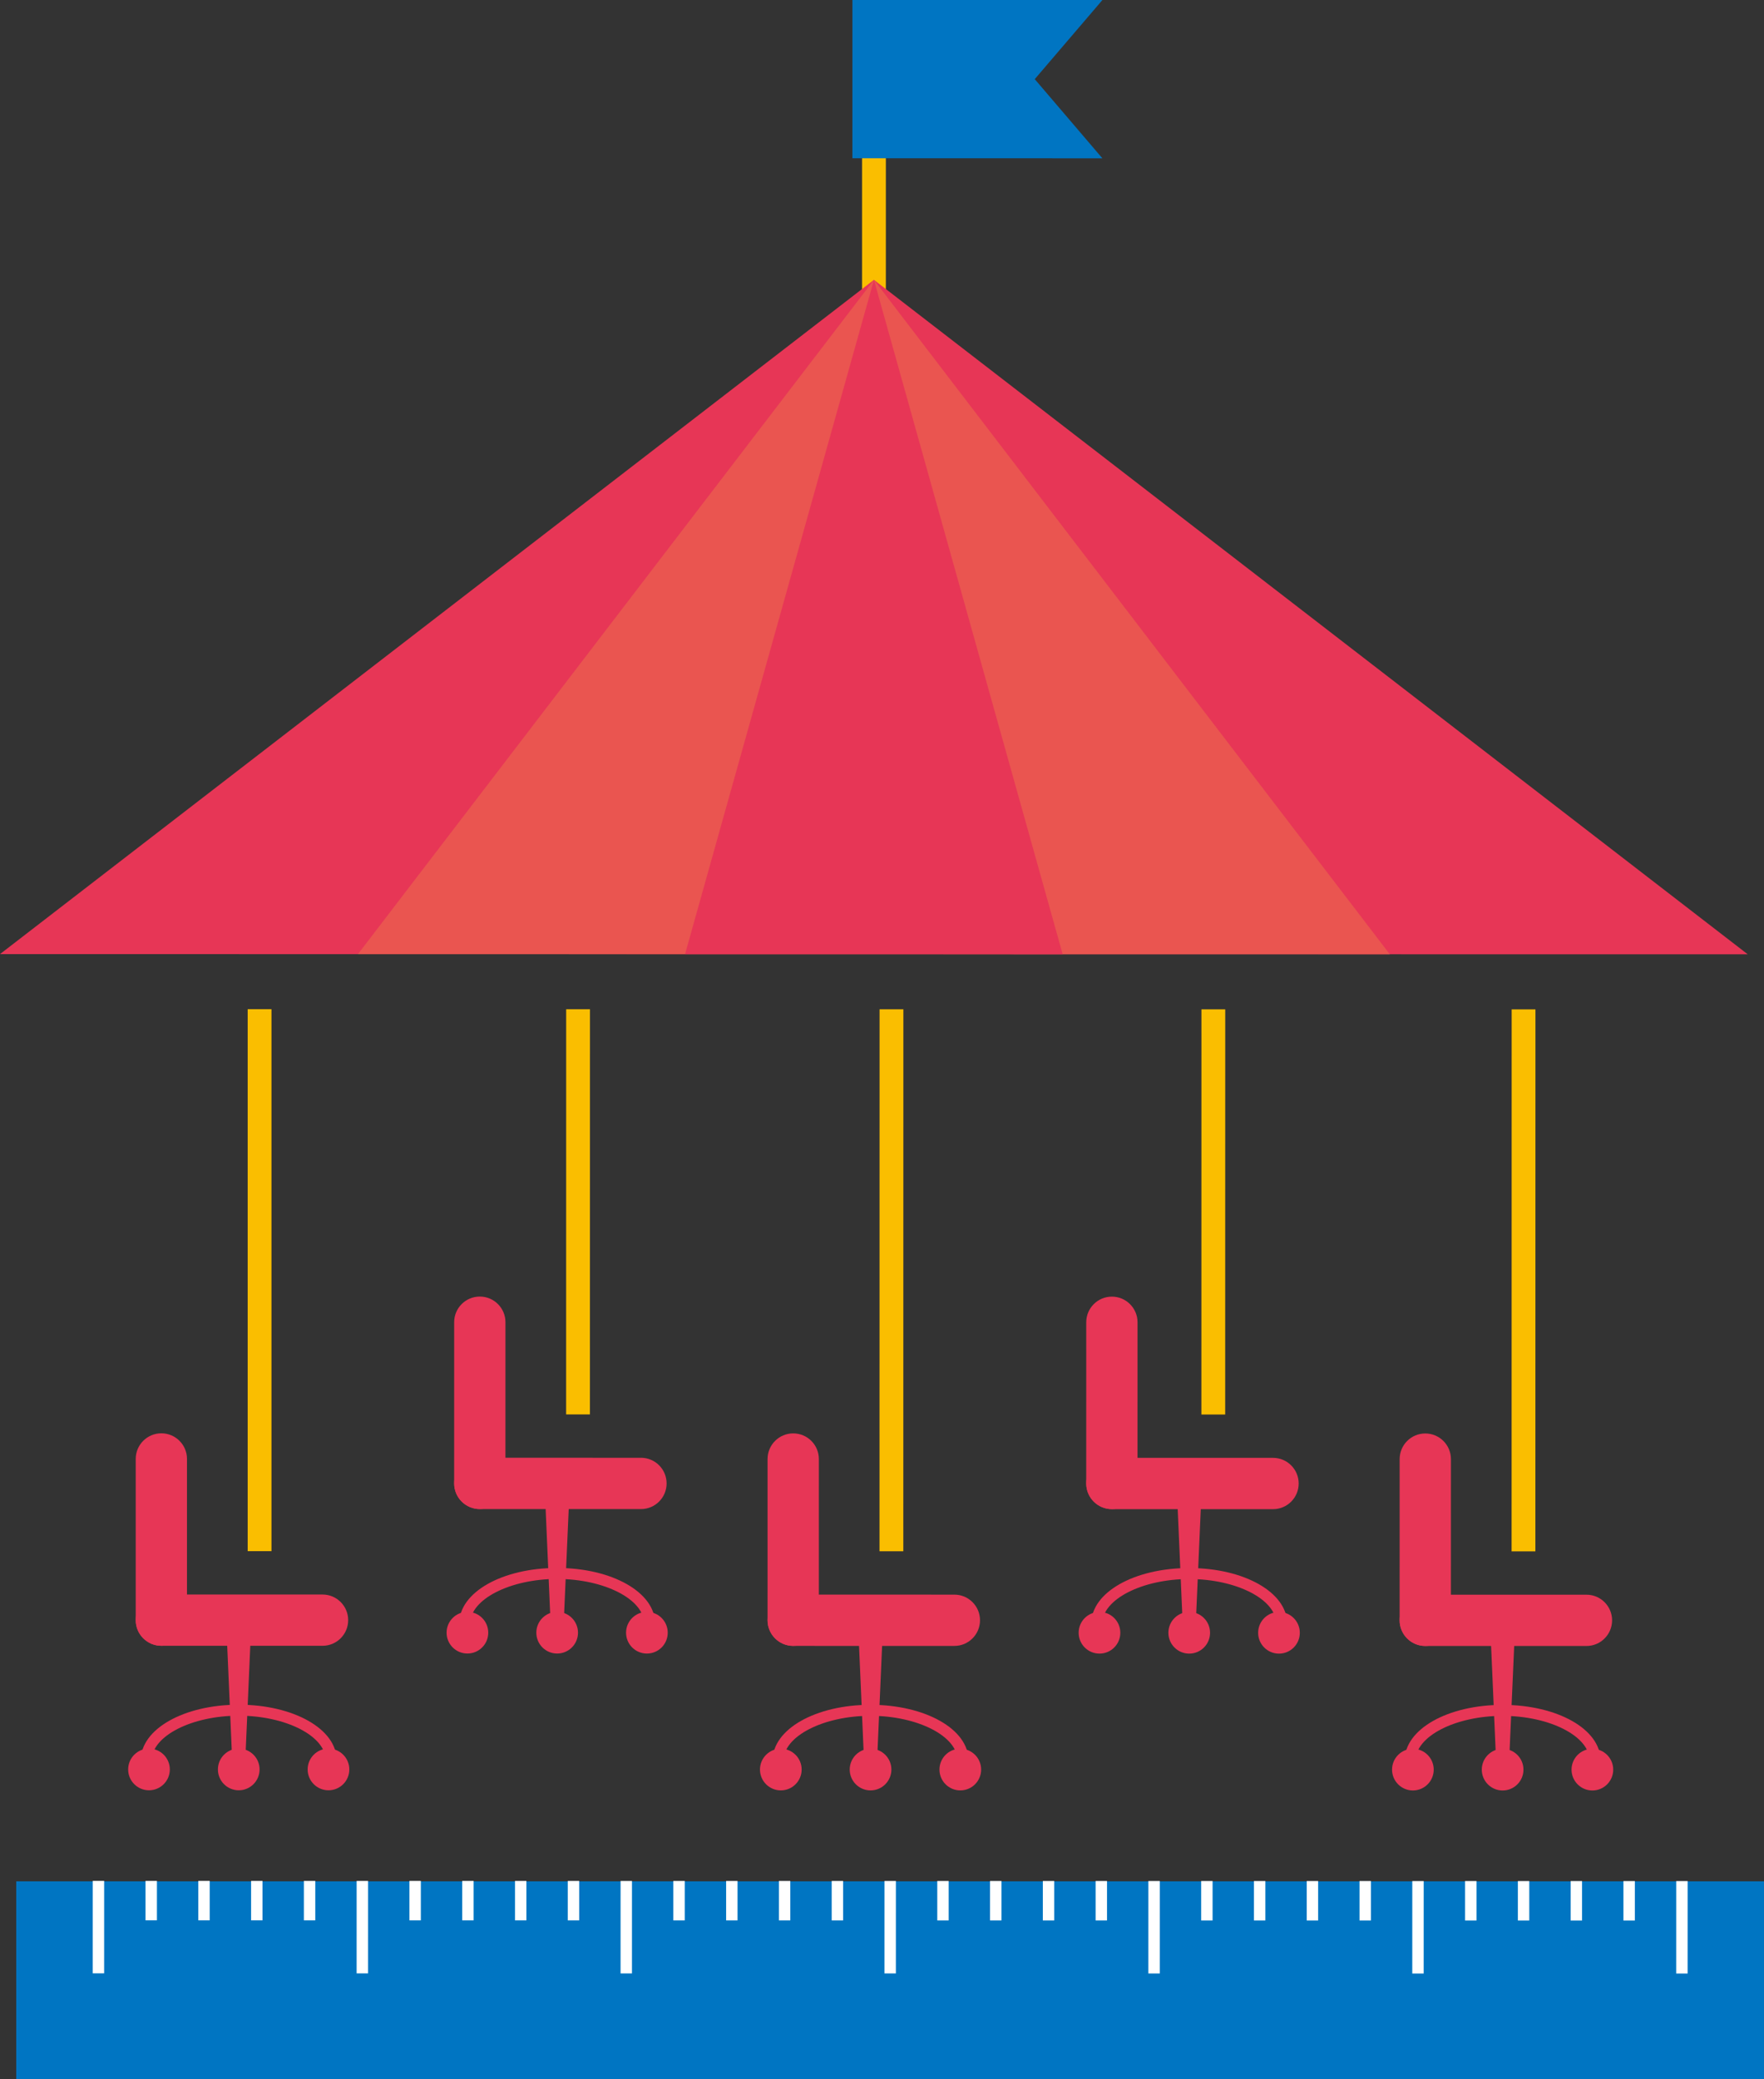 <?xml version="1.0" encoding="utf-8"?>
<!-- Generator: Adobe Illustrator 15.0.0, SVG Export Plug-In . SVG Version: 6.00 Build 0)  -->
<!DOCTYPE svg PUBLIC "-//W3C//DTD SVG 1.1//EN" "http://www.w3.org/Graphics/SVG/1.1/DTD/svg11.dtd">
<svg version="1.1" id="レイヤー_1" xmlns="http://www.w3.org/2000/svg" xmlns:xlink="http://www.w3.org/1999/xlink" x="0px"
	 y="0px" width="109.137px" height="128.622px" viewBox="0 0 109.137 128.622" enable-background="new 0 0 109.137 128.622"
	 xml:space="preserve">
<rect x="0" y="0" width="109.137" height="128.622" fill="#333333" stroke="none"/>
<line fill="none" stroke="#FABE00" stroke-width="1.472" stroke-miterlimit="10" x1="54.07" y1="18.48" x2="54.071" y2="7.343"/>
<g>
	<defs>
		<rect id="SVGID_1_" width="109.137" height="128.622"/>
	</defs>
	<clipPath id="SVGID_2_">
		<use xlink:href="#SVGID_1_"  overflow="visible"/>
	</clipPath>
	<path clip-path="url(#SVGID_2_)" fill="#E73656" d="M9.983,101.809L9.983,101.809c-0.876,0-1.586-0.71-1.586-1.586v-9.972
		c0-0.876,0.71-1.586,1.586-1.586s1.586,0.71,1.586,1.586v9.972C11.569,101.099,10.859,101.809,9.983,101.809"/>
	<path clip-path="url(#SVGID_2_)" fill="#E73656" d="M8.397,100.223L8.397,100.223c0-0.876,0.71-1.586,1.586-1.586h9.972
		c0.876,0,1.586,0.71,1.586,1.586s-0.71,1.586-1.586,1.586H9.983C9.107,101.809,8.397,101.099,8.397,100.223"/>
	<polygon clip-path="url(#SVGID_2_)" fill="#E73656" points="15.161,109.231 14.38,109.231 14.018,100.902 15.524,100.902 	"/>
	<path clip-path="url(#SVGID_2_)" fill="#E73656" d="M16.06,109.458c0-0.712-0.577-1.289-1.289-1.289
		c-0.712,0-1.289,0.577-1.289,1.289s0.577,1.289,1.289,1.289C15.483,110.747,16.06,110.17,16.06,109.458"/>
	<path clip-path="url(#SVGID_2_)" fill="#E73656" d="M21.612,109.458c0-0.712-0.577-1.289-1.289-1.289s-1.289,0.577-1.289,1.289
		s0.577,1.289,1.289,1.289S21.612,110.17,21.612,109.458"/>
	<path clip-path="url(#SVGID_2_)" fill="#E73656" d="M10.507,109.458c0-0.712-0.577-1.289-1.289-1.289s-1.289,0.577-1.289,1.289
		s0.577,1.289,1.289,1.289S10.507,110.17,10.507,109.458"/>
	<path clip-path="url(#SVGID_2_)" fill="#E73656" d="M20.83,108.887h-0.68c0-1.492-2.463-2.754-5.379-2.754
		c-2.915,0-5.379,1.262-5.379,2.754H8.712c0-1.925,2.661-3.434,6.058-3.434C18.168,105.453,20.83,106.962,20.83,108.887"/>
	<path clip-path="url(#SVGID_2_)" fill="#E73656" d="M49.074,101.815L49.074,101.815c-0.876,0-1.586-0.71-1.586-1.587l0.001-9.972
		c0-0.876,0.71-1.587,1.587-1.586c0.876,0,1.586,0.71,1.586,1.586l-0.001,9.973C50.66,101.105,49.95,101.815,49.074,101.815"/>
	<path clip-path="url(#SVGID_2_)" fill="#E73656" d="M47.488,100.229L47.488,100.229c0-0.876,0.71-1.586,1.587-1.586l9.971,0.001
		c0.876,0,1.587,0.71,1.586,1.587c0,0.876-0.71,1.586-1.586,1.586l-9.972-0.001C48.198,101.814,47.488,101.104,47.488,100.229"/>
	<polygon clip-path="url(#SVGID_2_)" fill="#E73656" points="54.251,109.237 53.47,109.237 53.109,100.909 54.614,100.909 	"/>
	<path clip-path="url(#SVGID_2_)" fill="#E73656" d="M55.149,109.465c0-0.712-0.577-1.289-1.289-1.289s-1.289,0.577-1.289,1.289
		s0.577,1.289,1.289,1.289S55.149,110.177,55.149,109.465"/>
	<path clip-path="url(#SVGID_2_)" fill="#E73656" d="M60.702,109.465c0-0.712-0.577-1.288-1.289-1.288s-1.289,0.576-1.289,1.288
		c0,0.713,0.577,1.289,1.289,1.289S60.702,110.178,60.702,109.465"/>
	<path clip-path="url(#SVGID_2_)" fill="#E73656" d="M49.597,109.464c0-0.712-0.577-1.289-1.289-1.289s-1.289,0.577-1.289,1.289
		s0.577,1.289,1.289,1.289S49.597,110.176,49.597,109.464"/>
	<path clip-path="url(#SVGID_2_)" fill="#E73656" d="M59.919,108.895h-0.68c0-1.493-2.463-2.754-5.378-2.755
		c-2.916,0-5.379,1.261-5.38,2.754h-0.679c0-1.926,2.661-3.435,6.059-3.435C57.258,105.461,59.919,106.97,59.919,108.895"/>
	<path clip-path="url(#SVGID_2_)" fill="#E73656" d="M29.684,93.35L29.684,93.35c-0.876,0-1.586-0.71-1.586-1.587l0.001-9.971
		c0-0.876,0.71-1.587,1.587-1.586c0.876,0,1.586,0.71,1.586,1.586l-0.001,9.972C31.27,92.64,30.56,93.35,29.684,93.35"/>
	<path clip-path="url(#SVGID_2_)" fill="#E73656" d="M28.098,91.763L28.098,91.763c0-0.876,0.71-1.586,1.587-1.586l9.971,0.001
		c0.876,0,1.587,0.71,1.586,1.588c0,0.876-0.71,1.586-1.586,1.586l-9.972-0.001C28.808,93.35,28.098,92.64,28.098,91.763"/>
	<polygon clip-path="url(#SVGID_2_)" fill="#E73656" points="34.861,100.772 34.08,100.772 33.719,92.443 35.225,92.443 	"/>
	<path clip-path="url(#SVGID_2_)" fill="#E73656" d="M35.76,100.999c0-0.712-0.577-1.289-1.289-1.289s-1.289,0.577-1.289,1.289
		s0.577,1.289,1.289,1.289S35.76,101.711,35.76,100.999"/>
	<path clip-path="url(#SVGID_2_)" fill="#E73656" d="M41.312,101c0-0.712-0.577-1.289-1.289-1.289c-0.712,0-1.289,0.577-1.289,1.289
		s0.577,1.289,1.289,1.289C40.735,102.289,41.312,101.712,41.312,101"/>
	<path clip-path="url(#SVGID_2_)" fill="#E73656" d="M30.208,100.999c0-0.713-0.577-1.289-1.289-1.289s-1.289,0.576-1.289,1.289
		c0,0.712,0.577,1.288,1.289,1.288S30.208,101.711,30.208,100.999"/>
	<path clip-path="url(#SVGID_2_)" fill="#E73656" d="M40.529,100.429h-0.68c0-1.492-2.463-2.754-5.378-2.755
		c-2.916,0-5.379,1.262-5.38,2.754l-0.679-0.001c0-1.925,2.661-3.433,6.059-3.433C37.868,96.995,40.529,98.504,40.529,100.429"/>
	<path clip-path="url(#SVGID_2_)" fill="#E73656" d="M88.18,101.82L88.18,101.82c-0.876,0-1.586-0.71-1.586-1.587l0.001-9.972
		c0-0.876,0.71-1.587,1.587-1.586c0.876,0,1.586,0.71,1.586,1.586l-0.001,9.973C89.766,101.11,89.056,101.82,88.18,101.82"/>
	<path clip-path="url(#SVGID_2_)" fill="#E73656" d="M86.593,100.233L86.593,100.233c0-0.876,0.71-1.586,1.588-1.586l9.971,0.001
		c0.876,0,1.587,0.71,1.586,1.587c0,0.876-0.71,1.586-1.586,1.586l-9.972-0.001C87.303,101.819,86.593,101.109,86.593,100.233"/>
	<polygon clip-path="url(#SVGID_2_)" fill="#E73656" points="93.356,109.242 92.575,109.242 92.214,100.914 93.721,100.914 	"/>
	<path clip-path="url(#SVGID_2_)" fill="#E73656" d="M94.255,109.47c0-0.712-0.577-1.289-1.289-1.289s-1.289,0.577-1.289,1.289
		s0.577,1.289,1.289,1.289S94.255,110.182,94.255,109.47"/>
	<path clip-path="url(#SVGID_2_)" fill="#E73656" d="M99.808,109.47c0-0.712-0.577-1.289-1.289-1.289s-1.289,0.577-1.289,1.289
		s0.577,1.289,1.289,1.289S99.808,110.182,99.808,109.47"/>
	<path clip-path="url(#SVGID_2_)" fill="#E73656" d="M88.703,109.469c0-0.712-0.577-1.289-1.289-1.289s-1.289,0.577-1.289,1.289
		s0.577,1.289,1.289,1.289S88.703,110.181,88.703,109.469"/>
	<path clip-path="url(#SVGID_2_)" fill="#E73656" d="M99.024,108.899h-0.68c0-1.493-2.463-2.754-5.378-2.755
		c-2.916,0-5.379,1.261-5.38,2.754l-0.68-0.001c0-1.925,2.661-3.433,6.06-3.433C96.363,105.466,99.024,106.975,99.024,108.899"/>
	<path clip-path="url(#SVGID_2_)" fill="#E73656" d="M68.79,93.354L68.79,93.354c-0.876,0-1.586-0.71-1.586-1.587l0.001-9.971
		c0-0.876,0.71-1.587,1.587-1.586c0.876,0,1.586,0.71,1.586,1.586l-0.001,9.972C70.376,92.645,69.666,93.354,68.79,93.354"/>
	<path clip-path="url(#SVGID_2_)" fill="#E73656" d="M67.203,91.769L67.203,91.769c0-0.877,0.71-1.587,1.587-1.587l9.972,0.001
		c0.876,0,1.587,0.711,1.586,1.588c0,0.876-0.71,1.586-1.586,1.586l-9.973-0.001C67.913,93.354,67.203,92.645,67.203,91.769"/>
	<polygon clip-path="url(#SVGID_2_)" fill="#E73656" points="73.967,100.777 73.186,100.777 72.824,92.448 74.331,92.448 	"/>
	<path clip-path="url(#SVGID_2_)" fill="#E73656" d="M74.865,101.004c0-0.712-0.577-1.289-1.289-1.289s-1.289,0.577-1.289,1.289
		s0.577,1.289,1.289,1.289S74.865,101.716,74.865,101.004"/>
	<path clip-path="url(#SVGID_2_)" fill="#E73656" d="M80.418,101.005c0-0.712-0.577-1.289-1.289-1.289s-1.289,0.577-1.289,1.289
		s0.577,1.289,1.289,1.289S80.418,101.717,80.418,101.005"/>
	<path clip-path="url(#SVGID_2_)" fill="#E73656" d="M69.313,101.003c0-0.712-0.577-1.288-1.289-1.288
		c-0.713,0-1.289,0.576-1.289,1.288c0,0.713,0.576,1.289,1.289,1.289C68.736,102.292,69.313,101.716,69.313,101.003"/>
	<path clip-path="url(#SVGID_2_)" fill="#E73656" d="M79.635,100.434h-0.68c0-1.492-2.463-2.754-5.378-2.755
		c-2.916,0-5.379,1.262-5.38,2.754h-0.68c0-1.926,2.661-3.434,6.06-3.434C76.974,97,79.635,98.509,79.635,100.434"/>
	
		<line clip-path="url(#SVGID_2_)" fill="none" stroke="#FABE00" stroke-width="1.472" stroke-miterlimit="10" x1="16.06" y1="95.955" x2="16.06" y2="62.428"/>
	
		<line clip-path="url(#SVGID_2_)" fill="none" stroke="#FABE00" stroke-width="1.472" stroke-miterlimit="10" x1="35.762" y1="87.497" x2="35.765" y2="62.433"/>
	
		<line clip-path="url(#SVGID_2_)" fill="none" stroke="#FABE00" stroke-width="1.472" stroke-miterlimit="10" x1="75.065" y1="87.502" x2="75.068" y2="62.438"/>
	
		<line clip-path="url(#SVGID_2_)" fill="none" stroke="#FABE00" stroke-width="1.472" stroke-miterlimit="10" x1="55.151" y1="95.962" x2="55.155" y2="62.435"/>
	
		<line clip-path="url(#SVGID_2_)" fill="none" stroke="#FABE00" stroke-width="1.472" stroke-miterlimit="10" x1="94.257" y1="95.967" x2="94.261" y2="62.44"/>
	<polygon clip-path="url(#SVGID_2_)" fill="#E73656" points="54.07,17.311 0,59.021 108.131,59.034 	"/>
	<polygon clip-path="url(#SVGID_2_)" fill="#EA5550" points="54.07,17.311 22.145,59.024 85.986,59.032 	"/>
	<polygon clip-path="url(#SVGID_2_)" fill="#E73656" points="54.07,17.311 42.383,59.026 65.746,59.029 	"/>
	<rect x="1.005" y="116.38" clip-path="url(#SVGID_2_)" fill="#0075C2" width="108.131" height="12.235"/>
	
		<line clip-path="url(#SVGID_2_)" fill="none" stroke="#FFFFFF" stroke-width="0.706" stroke-miterlimit="10" x1="6.091" y1="116.353" x2="6.09" y2="122.071"/>
	
		<line clip-path="url(#SVGID_2_)" fill="none" stroke="#FFFFFF" stroke-width="0.706" stroke-miterlimit="10" x1="9.356" y1="116.353" x2="9.356" y2="118.791"/>
	
		<line clip-path="url(#SVGID_2_)" fill="none" stroke="#FFFFFF" stroke-width="0.706" stroke-miterlimit="10" x1="12.622" y1="116.353" x2="12.622" y2="118.792"/>
	
		<line clip-path="url(#SVGID_2_)" fill="none" stroke="#FFFFFF" stroke-width="0.706" stroke-miterlimit="10" x1="15.888" y1="116.354" x2="15.888" y2="118.792"/>
	
		<line clip-path="url(#SVGID_2_)" fill="none" stroke="#FFFFFF" stroke-width="0.706" stroke-miterlimit="10" x1="19.153" y1="116.354" x2="19.153" y2="118.793"/>
	
		<line clip-path="url(#SVGID_2_)" fill="none" stroke="#FFFFFF" stroke-width="0.706" stroke-miterlimit="10" x1="22.418" y1="116.354" x2="22.417" y2="122.073"/>
	
		<line clip-path="url(#SVGID_2_)" fill="none" stroke="#FFFFFF" stroke-width="0.706" stroke-miterlimit="10" x1="25.684" y1="116.354" x2="25.684" y2="118.794"/>
	
		<line clip-path="url(#SVGID_2_)" fill="none" stroke="#FFFFFF" stroke-width="0.706" stroke-miterlimit="10" x1="28.95" y1="116.354" x2="28.95" y2="118.794"/>
	
		<line clip-path="url(#SVGID_2_)" fill="none" stroke="#FFFFFF" stroke-width="0.706" stroke-miterlimit="10" x1="32.215" y1="116.355" x2="32.215" y2="118.794"/>
	
		<line clip-path="url(#SVGID_2_)" fill="none" stroke="#FFFFFF" stroke-width="0.706" stroke-miterlimit="10" x1="35.481" y1="116.355" x2="35.481" y2="118.795"/>
	
		<line clip-path="url(#SVGID_2_)" fill="none" stroke="#FFFFFF" stroke-width="0.706" stroke-miterlimit="10" x1="38.747" y1="116.356" x2="38.746" y2="122.075"/>
	
		<line clip-path="url(#SVGID_2_)" fill="none" stroke="#FFFFFF" stroke-width="0.706" stroke-miterlimit="10" x1="42.012" y1="116.356" x2="42.012" y2="118.796"/>
	
		<line clip-path="url(#SVGID_2_)" fill="none" stroke="#FFFFFF" stroke-width="0.706" stroke-miterlimit="10" x1="45.278" y1="116.357" x2="45.278" y2="118.796"/>
	
		<line clip-path="url(#SVGID_2_)" fill="none" stroke="#FFFFFF" stroke-width="0.706" stroke-miterlimit="10" x1="48.543" y1="116.357" x2="48.543" y2="118.796"/>
	
		<line clip-path="url(#SVGID_2_)" fill="none" stroke="#FFFFFF" stroke-width="0.706" stroke-miterlimit="10" x1="51.809" y1="116.357" x2="51.809" y2="118.797"/>
	
		<line clip-path="url(#SVGID_2_)" fill="none" stroke="#FFFFFF" stroke-width="0.706" stroke-miterlimit="10" x1="55.075" y1="116.358" x2="55.074" y2="122.077"/>
	
		<line clip-path="url(#SVGID_2_)" fill="none" stroke="#FFFFFF" stroke-width="0.706" stroke-miterlimit="10" x1="58.341" y1="116.358" x2="58.341" y2="118.798"/>
	
		<line clip-path="url(#SVGID_2_)" fill="none" stroke="#FFFFFF" stroke-width="0.706" stroke-miterlimit="10" x1="61.606" y1="116.359" x2="61.606" y2="118.798"/>
	
		<line clip-path="url(#SVGID_2_)" fill="none" stroke="#FFFFFF" stroke-width="0.706" stroke-miterlimit="10" x1="64.872" y1="116.359" x2="64.872" y2="118.799"/>
	
		<line clip-path="url(#SVGID_2_)" fill="none" stroke="#FFFFFF" stroke-width="0.706" stroke-miterlimit="10" x1="68.137" y1="116.359" x2="68.137" y2="118.799"/>
	
		<line clip-path="url(#SVGID_2_)" fill="none" stroke="#FFFFFF" stroke-width="0.706" stroke-miterlimit="10" x1="71.402" y1="116.36" x2="71.401" y2="122.079"/>
	
		<line clip-path="url(#SVGID_2_)" fill="none" stroke="#FFFFFF" stroke-width="0.706" stroke-miterlimit="10" x1="74.668" y1="116.36" x2="74.668" y2="118.8"/>
	
		<line clip-path="url(#SVGID_2_)" fill="none" stroke="#FFFFFF" stroke-width="0.706" stroke-miterlimit="10" x1="77.934" y1="116.361" x2="77.934" y2="118.8"/>
	
		<line clip-path="url(#SVGID_2_)" fill="none" stroke="#FFFFFF" stroke-width="0.706" stroke-miterlimit="10" x1="81.199" y1="116.361" x2="81.199" y2="118.801"/>
	
		<line clip-path="url(#SVGID_2_)" fill="none" stroke="#FFFFFF" stroke-width="0.706" stroke-miterlimit="10" x1="84.465" y1="116.361" x2="84.465" y2="118.801"/>
	
		<line clip-path="url(#SVGID_2_)" fill="none" stroke="#FFFFFF" stroke-width="0.706" stroke-miterlimit="10" x1="87.73" y1="116.362" x2="87.729" y2="122.081"/>
	
		<line clip-path="url(#SVGID_2_)" fill="none" stroke="#FFFFFF" stroke-width="0.706" stroke-miterlimit="10" x1="90.996" y1="116.362" x2="90.996" y2="118.802"/>
	
		<line clip-path="url(#SVGID_2_)" fill="none" stroke="#FFFFFF" stroke-width="0.706" stroke-miterlimit="10" x1="94.262" y1="116.363" x2="94.262" y2="118.802"/>
	
		<line clip-path="url(#SVGID_2_)" fill="none" stroke="#FFFFFF" stroke-width="0.706" stroke-miterlimit="10" x1="97.527" y1="116.363" x2="97.527" y2="118.803"/>
	
		<line clip-path="url(#SVGID_2_)" fill="none" stroke="#FFFFFF" stroke-width="0.706" stroke-miterlimit="10" x1="100.793" y1="116.364" x2="100.793" y2="118.803"/>
	
		<line clip-path="url(#SVGID_2_)" fill="none" stroke="#FFFFFF" stroke-width="0.706" stroke-miterlimit="10" x1="104.059" y1="116.364" x2="104.058" y2="122.083"/>
	<polygon clip-path="url(#SVGID_2_)" fill="#0075C2" points="68.203,9.792 52.738,9.791 52.739,0 68.205,0.001 64.019,4.896 	"/>
</g>
</svg>
